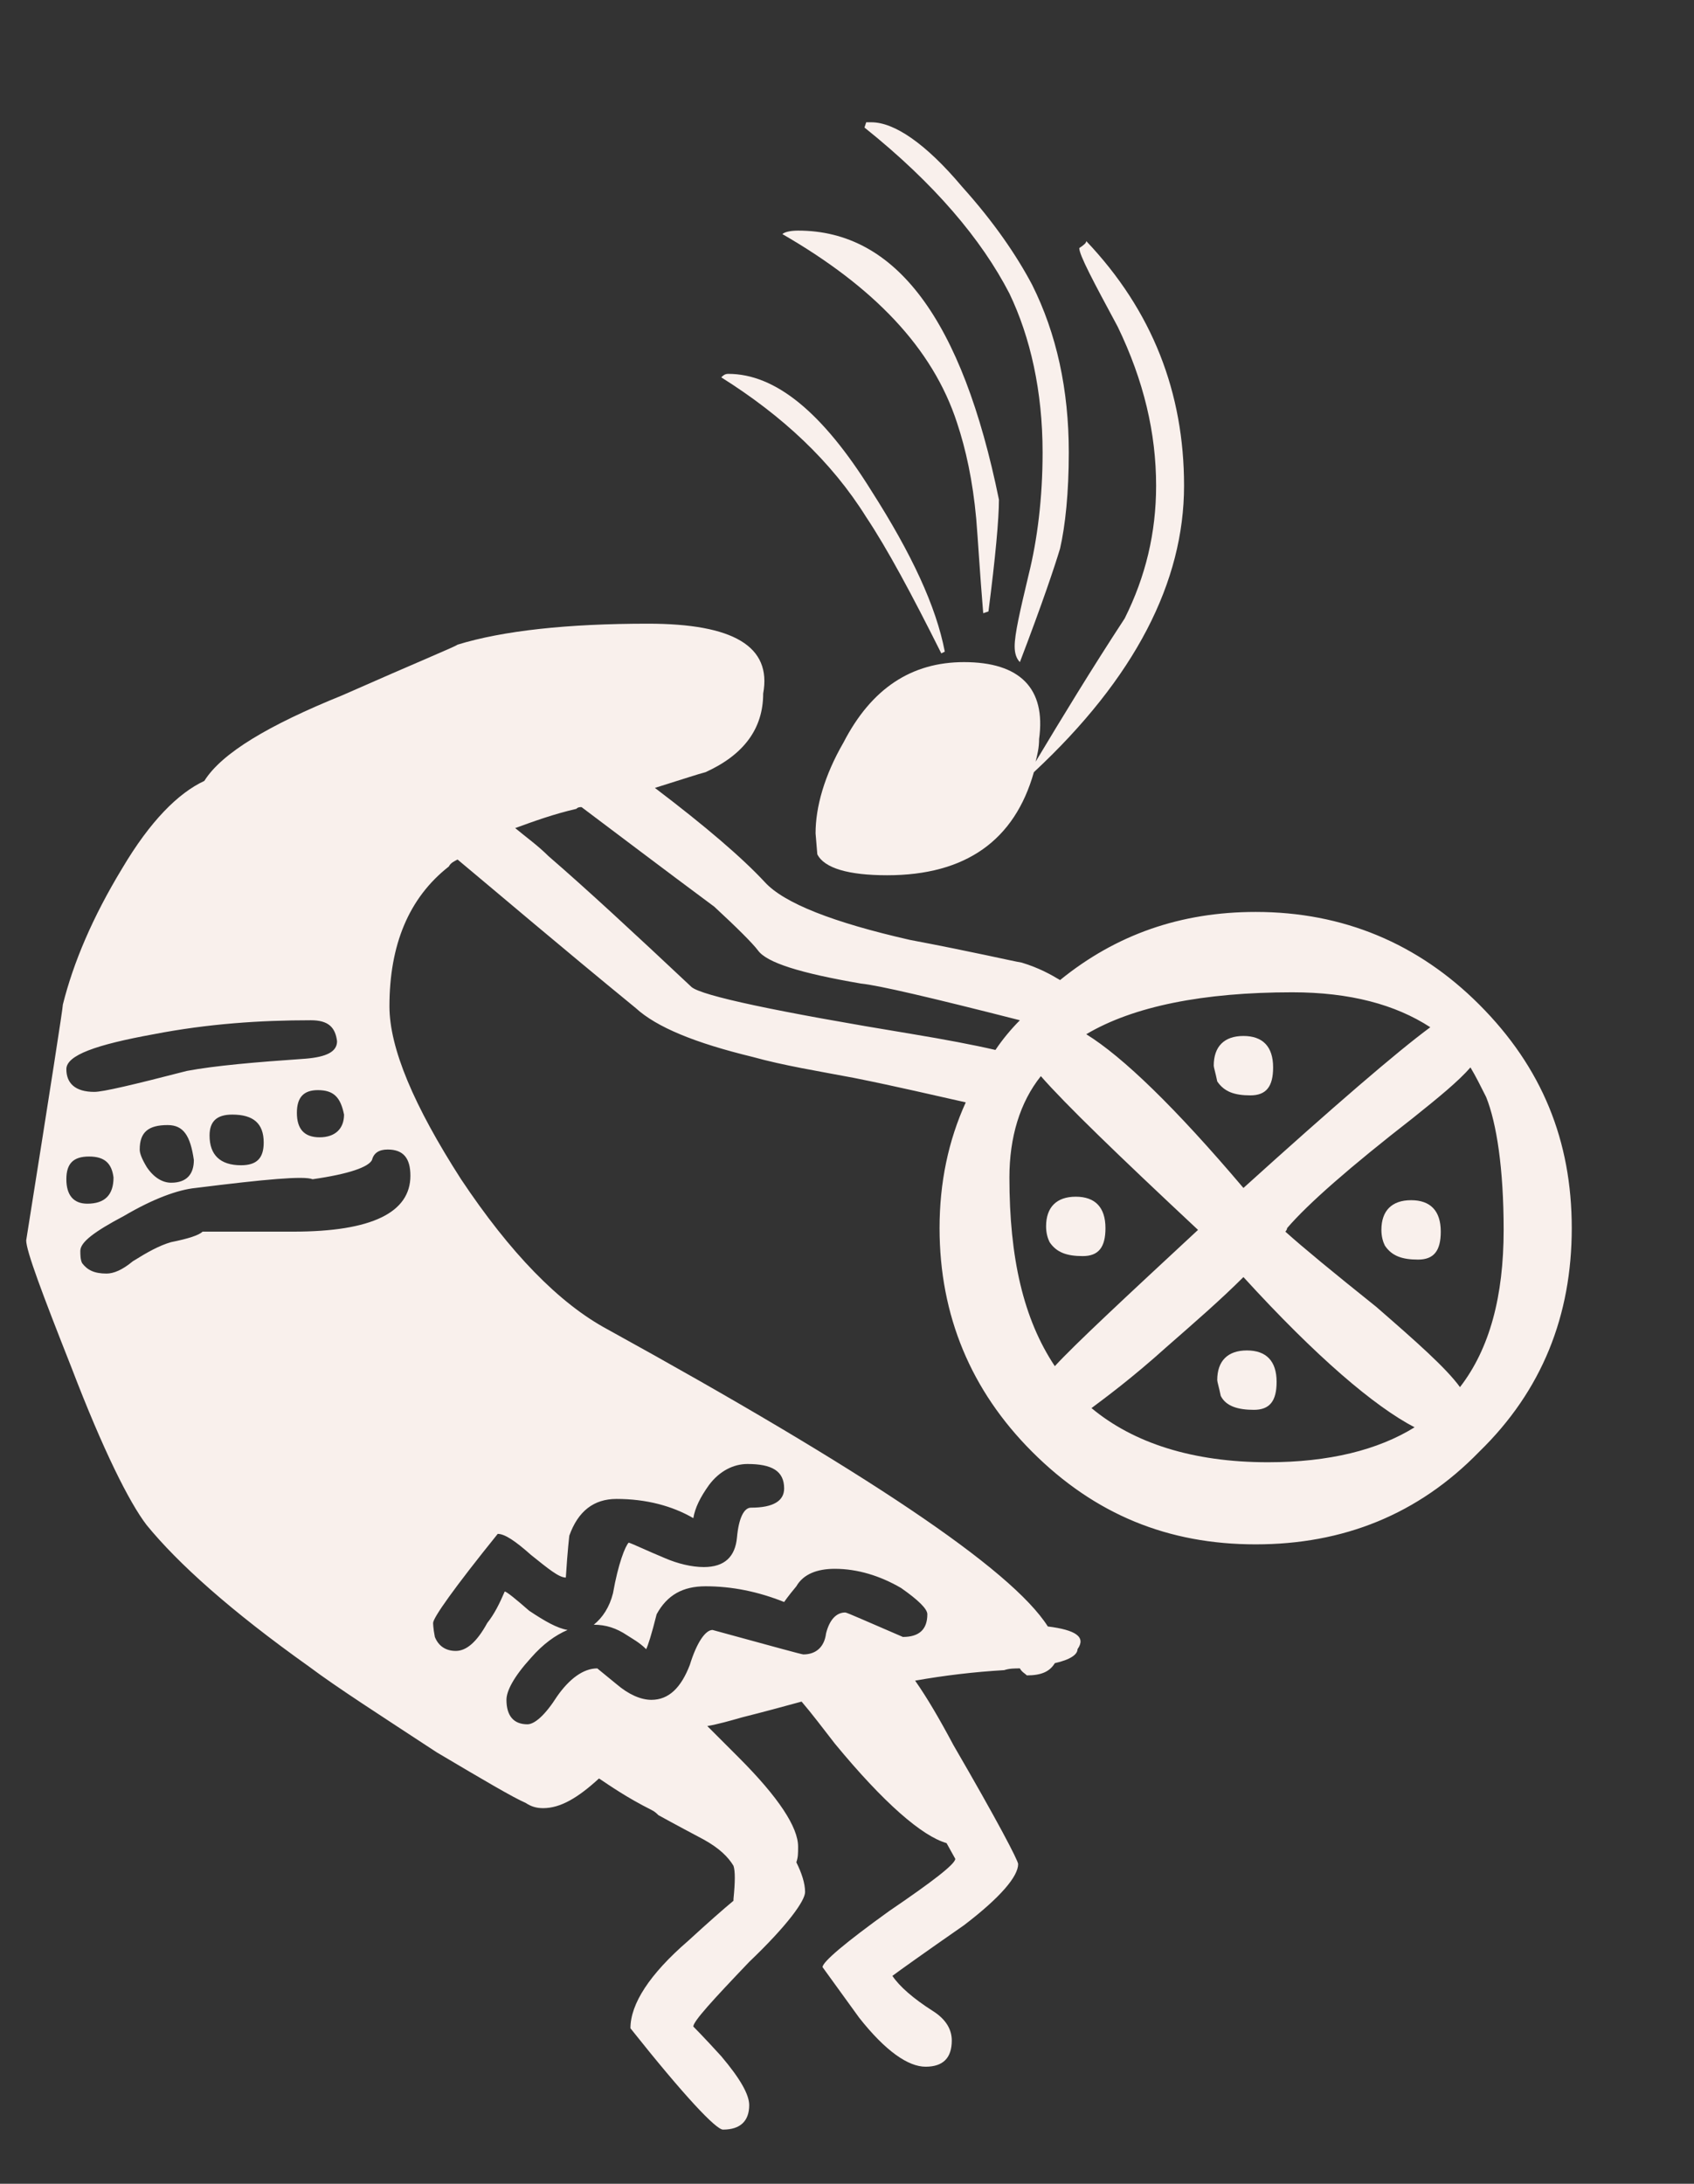 <?xml version="1.0" encoding="UTF-8"?> <svg xmlns="http://www.w3.org/2000/svg" xmlns:xlink="http://www.w3.org/1999/xlink" version="1.1" id="Слой_1" x="0px" y="0px" viewBox="0 0 97 125" style="enable-background:new 0 0 97 125;" xml:space="preserve"><rect x="0" y="0" width="97" height="125" fill="#333333" stroke="none"/> <style type="text/css"> .st0{fill:#F9F0EC;} </style> <g> <path class="st0" d="M62.2,13.8c0,0.1-0.1,0.2-0.4,0.4c0,0.4,0.8,1.9,2.2,4.5c1.5,3.1,2.2,6.1,2.2,9.1c0,2.7-0.6,5.2-1.8,7.6 c-1.9,2.9-3.6,5.7-5.1,8.2c0.1-0.4,0.2-0.8,0.2-1.3c0.4-2.9-1.1-4.4-4.3-4.4c-3,0-5.3,1.5-6.9,4.6c-1.1,1.9-1.6,3.7-1.6,5.2 l0.1,1.2c0.4,0.8,1.8,1.2,4,1.2c4.5,0,7.3-2,8.4-5.9l0,0c5.8-5.4,8.6-10.9,8.6-16.4C67.8,22.5,66,17.8,62.2,13.8z"></path> <path class="st0" d="M56.6,35c0.4-3.1,0.6-5.3,0.6-6.4c-2.1-10.3-5.9-15.4-11.5-15.4c-0.5,0-0.8,0.1-0.9,0.2c5.2,3,8.6,6.5,10,10.8 c0.5,1.5,0.9,3.3,1.1,5.5c0.1,1.2,0.2,3,0.4,5.4L56.6,35z"></path> <path class="st0" d="M60.7,31.4c0.3-1.3,0.5-3.2,0.5-5.5c0-3.6-0.7-6.8-2.1-9.6c-0.9-1.7-2.2-3.6-4-5.6C53,8.2,51.2,7,49.9,7h-0.3 l-0.1,0.3c4,3.2,6.7,6.4,8.3,9.5c1.2,2.5,1.9,5.6,1.9,9.1c0,2.6-0.3,5-0.8,7c-0.5,2.1-0.8,3.4-0.8,4.1c0,0.4,0.1,0.7,0.3,0.9 C59.7,34.5,60.4,32.4,60.7,31.4z"></path> <path class="st0" d="M53.9,37.4l0.2-0.1c-0.5-2.6-1.9-5.6-4.2-9.2c-2.8-4.5-5.5-6.7-8.2-6.7c-0.2,0-0.3,0.1-0.4,0.2 c3.5,2.2,6.3,4.8,8.3,8C50.8,31.4,52.2,34,53.9,37.4z"></path> <path class="st0" d="M60.7,56.1c-0.5-0.3-1.2-0.7-2.2-1c-0.6-0.1-2.7-0.6-6.4-1.3c-4.4-1-7.2-2.1-8.3-3.3c-1.3-1.4-3.4-3.2-6.3-5.4 c1.6-0.5,2.5-0.8,2.9-0.9c2.2-1,3.3-2.5,3.3-4.5c0.5-2.7-1.7-4-6.6-4c-4.6,0-8.3,0.4-10.9,1.2c-0.1,0.1-2.3,1-6.6,2.9 c-4.2,1.7-6.9,3.3-7.9,4.9c-1.5,0.7-3.1,2.3-4.7,5c-1.7,2.8-2.8,5.4-3.4,7.8c0,0.2-0.7,4.7-2.1,13.5c0,0.6,0.9,3,2.6,7.3 c1.8,4.7,3.3,7.7,4.3,9c1.8,2.2,4.8,4.9,9.3,8.1c1.6,1.2,4.1,2.8,7.3,4.9c2.7,1.6,4.4,2.6,5.1,2.9c0.3,0.2,0.6,0.3,1,0.3 c1,0,2-0.6,3.2-1.7c0.6,0.4,1.6,1.1,3,1.8c0.2,0.1,0.3,0.2,0.4,0.3c0,0,0.9,0.5,2.6,1.4c0.9,0.5,1.4,1,1.7,1.5 c0.1,0.3,0.1,0.9,0,1.9c0,0,0,0,0,0.1c-0.6,0.5-1.4,1.2-2.6,2.3c-2.2,1.9-3.3,3.6-3.3,5c3.1,3.9,4.9,5.8,5.3,5.8 c1,0,1.5-0.5,1.5-1.4c0-0.6-0.5-1.5-1.6-2.8c-1-1.1-1.6-1.7-1.6-1.7c0-0.3,1.1-1.5,3.2-3.7c2.2-2.1,3.2-3.5,3.2-4s-0.2-1.1-0.5-1.7 c0.1-0.3,0.1-0.5,0.1-0.9c0-1.1-1.1-2.8-3.4-5.1c-0.7-0.7-1.2-1.2-1.8-1.8c0.6-0.1,1.3-0.3,2-0.5c1.2-0.3,2.3-0.6,3.4-0.9 c0.6,0.7,1.2,1.5,1.9,2.4c2.8,3.4,5,5.3,6.4,5.7l0.5,0.9c0,0.3-1.3,1.3-3.8,3c-2.5,1.8-3.8,2.9-3.8,3.2l2.1,2.9 c1.5,1.9,2.8,2.8,3.8,2.8s1.5-0.5,1.5-1.5c0-0.6-0.3-1.2-1.1-1.7c-1.1-0.7-1.9-1.4-2.3-2c0.4-0.3,1.8-1.3,4.1-2.9 c2.1-1.6,3.1-2.8,3.1-3.5c0-0.2-1.2-2.5-3.7-6.8c-0.8-1.5-1.5-2.7-2.2-3.7c1.7-0.3,3.4-0.5,5.1-0.6c0.3-0.1,0.6-0.1,0.9-0.1 c0.1,0.2,0.3,0.3,0.4,0.4c0.8,0,1.3-0.2,1.6-0.7c0.9-0.2,1.3-0.5,1.3-0.8c0.5-0.7-0.1-1.1-1.7-1.3c-2.1-3.3-10.5-8.9-25.2-17 c-2.8-1.5-5.6-4.4-8.4-8.6c-2.7-4.2-4.1-7.5-4.1-9.9c0-3.5,1.1-6.2,3.4-8c0.1-0.2,0.3-0.3,0.5-0.4c2.4,2,5.8,4.9,10.2,8.5 c1.2,1.1,3.4,2,6.7,2.8c1.8,0.5,3.7,0.8,5.8,1.2c2.5,0.5,4.6,1,6.4,1.4c-1,2.2-1.5,4.6-1.5,7.2c0,5,1.8,9.3,5.3,12.8 c3.6,3.6,7.8,5.3,12.8,5.3s9.3-1.7,12.8-5.3c3.6-3.5,5.3-7.8,5.3-12.8s-1.7-9.2-5.3-12.8c-3.5-3.5-7.8-5.3-12.8-5.3 C67.6,52.2,63.9,53.5,60.7,56.1z M58.4,58.4c-0.5,0.5-1,1.1-1.4,1.7c-1.3-0.3-2.9-0.6-4.7-0.9c-7.9-1.3-12.1-2.2-12.7-2.7 c-3.3-3.1-6-5.6-8.2-7.5c-0.6-0.6-1.3-1.1-1.9-1.6c1.1-0.4,2.2-0.8,3.5-1.1c0.1-0.1,0.2-0.1,0.3-0.1c2,1.5,4.5,3.4,7.6,5.7 c1.3,1.2,2.2,2.1,2.5,2.5c0.5,0.7,2.4,1.3,5.9,1.9C50.3,56.4,53.3,57.1,58.4,58.4z M74,56.8c3.3,0,5.9,0.7,7.9,2 c-1.9,1.4-5.5,4.5-10.7,9.2c-3.9-4.6-6.9-7.5-9-8.8C64.9,57.6,68.9,56.8,74,56.8z M85.1,62.8c0.6,1.5,1,4.1,1,7.6 c0,3.8-0.8,6.8-2.5,9c-0.8-1.1-2.5-2.6-4.8-4.6c-2.5-2-4.2-3.4-5.2-4.3c0,0,0.1-0.1,0.1-0.2c1.2-1.4,3.6-3.5,7.2-6.3 c1.5-1.2,2.6-2.1,3.3-2.9C84.5,61.6,84.8,62.2,85.1,62.8z M81,81.7c-2.1,1.3-4.9,2-8.4,2c-4.3,0-7.7-1.1-10.1-3.1 c0.8-0.6,2.3-1.7,4.3-3.5c1.6-1.4,3.1-2.7,4.4-4C75.4,77.7,78.7,80.5,81,81.7z M57.8,67.4c0-2.3,0.6-4.3,1.8-5.8 c1.4,1.6,4.4,4.5,9,8.8c-4.2,3.9-7,6.5-8.2,7.8C58.6,75.5,57.8,72,57.8,67.4z M53.1,92.4c0,0.9-0.5,1.3-1.4,1.3 c-2.1-0.9-3.2-1.4-3.3-1.4c-0.5,0-0.9,0.4-1.1,1.2c-0.1,0.8-0.6,1.2-1.3,1.2c-0.1,0-1.9-0.5-5.2-1.4c-0.4,0-0.9,0.7-1.3,2 c-0.5,1.3-1.2,2-2.2,2c-0.6,0-1.3-0.3-2-0.9l-1.1-0.9c-0.8,0-1.6,0.6-2.3,1.6c-0.7,1.1-1.3,1.6-1.7,1.6c-0.8,0-1.2-0.5-1.2-1.4 c0-0.5,0.4-1.3,1.4-2.4c0.7-0.8,1.4-1.3,2.1-1.6c-0.6-0.1-1.3-0.5-2.2-1.1c-0.8-0.7-1.3-1.1-1.4-1.1c-0.3,0.7-0.6,1.3-1,1.8 c-0.6,1.1-1.2,1.6-1.8,1.6s-1-0.3-1.2-0.8c-0.1-0.5-0.1-0.8-0.1-0.8c0-0.3,1.2-2,3.7-5.1c0.4,0,1,0.4,1.9,1.2c1,0.8,1.6,1.3,2,1.3 c0.1-1.6,0.2-2.4,0.2-2.4c0.5-1.4,1.4-2.1,2.7-2.1c1.7,0,3.2,0.4,4.4,1.1c0.1-0.6,0.4-1.2,0.9-1.9c0.6-0.8,1.4-1.2,2.2-1.2 c1.4,0,2.1,0.4,2.1,1.4c0,0.7-0.6,1.1-1.9,1.1c-0.4,0-0.7,0.6-0.8,1.7c-0.1,1.1-0.7,1.7-1.9,1.7c-0.7,0-1.5-0.2-2.2-0.5 c-1.2-0.5-1.8-0.8-2.1-0.9c-0.2,0.2-0.6,1.2-0.9,2.9C34.9,92,34.5,92.6,34,93c0.7,0,1.3,0.2,1.9,0.6c0.3,0.2,0.7,0.4,1.1,0.8 c0.1-0.2,0.3-0.8,0.6-2c0.6-1.1,1.5-1.6,2.8-1.6c1.5,0,3,0.3,4.5,0.9c0,0,0.2-0.3,0.7-0.9c0.4-0.7,1.2-1,2.2-1 c1.3,0,2.6,0.4,3.8,1.1C52.6,91.6,53.1,92.1,53.1,92.4z M17.8,58.4c1,0,1.4,0.4,1.5,1.2c0,0.6-0.6,0.9-1.8,1 c-2.9,0.2-5.2,0.4-6.8,0.7c-3.1,0.8-4.8,1.2-5.3,1.2c-1.1,0-1.6-0.5-1.6-1.3s1.7-1.4,5-2C11.9,58.6,14.9,58.4,17.8,58.4z M22.2,65.8c0.9,0,1.3,0.5,1.3,1.5c0,2.1-2.2,3.2-6.7,3.2c-3.3,0-5,0-5.2,0c-0.2,0.2-0.8,0.4-1.8,0.6c-0.7,0.2-1.4,0.6-2.2,1.1 c-0.6,0.5-1.1,0.7-1.5,0.7c-0.7,0-1.1-0.2-1.4-0.6c-0.1-0.2-0.1-0.5-0.1-0.7c0-0.5,0.8-1.1,2.5-2c1.7-1,3.1-1.5,4.1-1.6 c4-0.5,6.2-0.7,6.7-0.5c2.1-0.3,3.2-0.7,3.4-1.1C21.4,66,21.7,65.8,22.2,65.8z M18.3,65.1c-0.9,0-1.3-0.5-1.3-1.4 c0-0.9,0.4-1.3,1.2-1.3c0.9,0,1.3,0.4,1.5,1.4C19.7,64.6,19.2,65.1,18.3,65.1z M12,65c0-0.8,0.4-1.2,1.3-1.2c1.2,0,1.8,0.5,1.8,1.6 c0,0.9-0.4,1.3-1.3,1.3C12.6,66.7,12,66.1,12,65z M8,65.8c0-1,0.5-1.4,1.6-1.4c0.9,0,1.3,0.6,1.5,2c0,0.8-0.4,1.3-1.3,1.3 c-0.5,0-1-0.3-1.4-0.9C8.1,66.3,8,66,8,65.8z M5,68.9c-0.8,0-1.2-0.5-1.2-1.4s0.4-1.3,1.3-1.3s1.3,0.4,1.4,1.2 C6.5,68.4,6,68.9,5,68.9z"></path> <path class="st0" d="M69.7,61.9c0.4,0.6,1,0.8,1.9,0.8s1.3-0.5,1.3-1.6c0-1.2-0.6-1.8-1.7-1.8s-1.7,0.6-1.7,1.7 C69.5,61.1,69.6,61.4,69.7,61.9z"></path> <path class="st0" d="M79.3,71.3c0.4,0.6,1,0.8,1.9,0.8s1.3-0.5,1.3-1.6c0-1.2-0.6-1.8-1.7-1.8c-1.1,0-1.7,0.6-1.7,1.7 C79.1,70.8,79.2,71.1,79.3,71.3z"></path> <path class="st0" d="M71.8,80.7c0.9,0,1.3-0.5,1.3-1.6c0-1.2-0.6-1.8-1.7-1.8c-1.1,0-1.7,0.6-1.7,1.7c0,0.1,0.1,0.4,0.2,0.9 C70.2,80.5,70.9,80.7,71.8,80.7z"></path> <path class="st0" d="M63.3,70.3c0-1.2-0.6-1.8-1.7-1.8s-1.7,0.6-1.7,1.7c0,0.4,0.1,0.7,0.2,0.9c0.4,0.6,1,0.8,1.9,0.8 C62.9,71.9,63.3,71.4,63.3,70.3z"></path> </g> </svg> 
